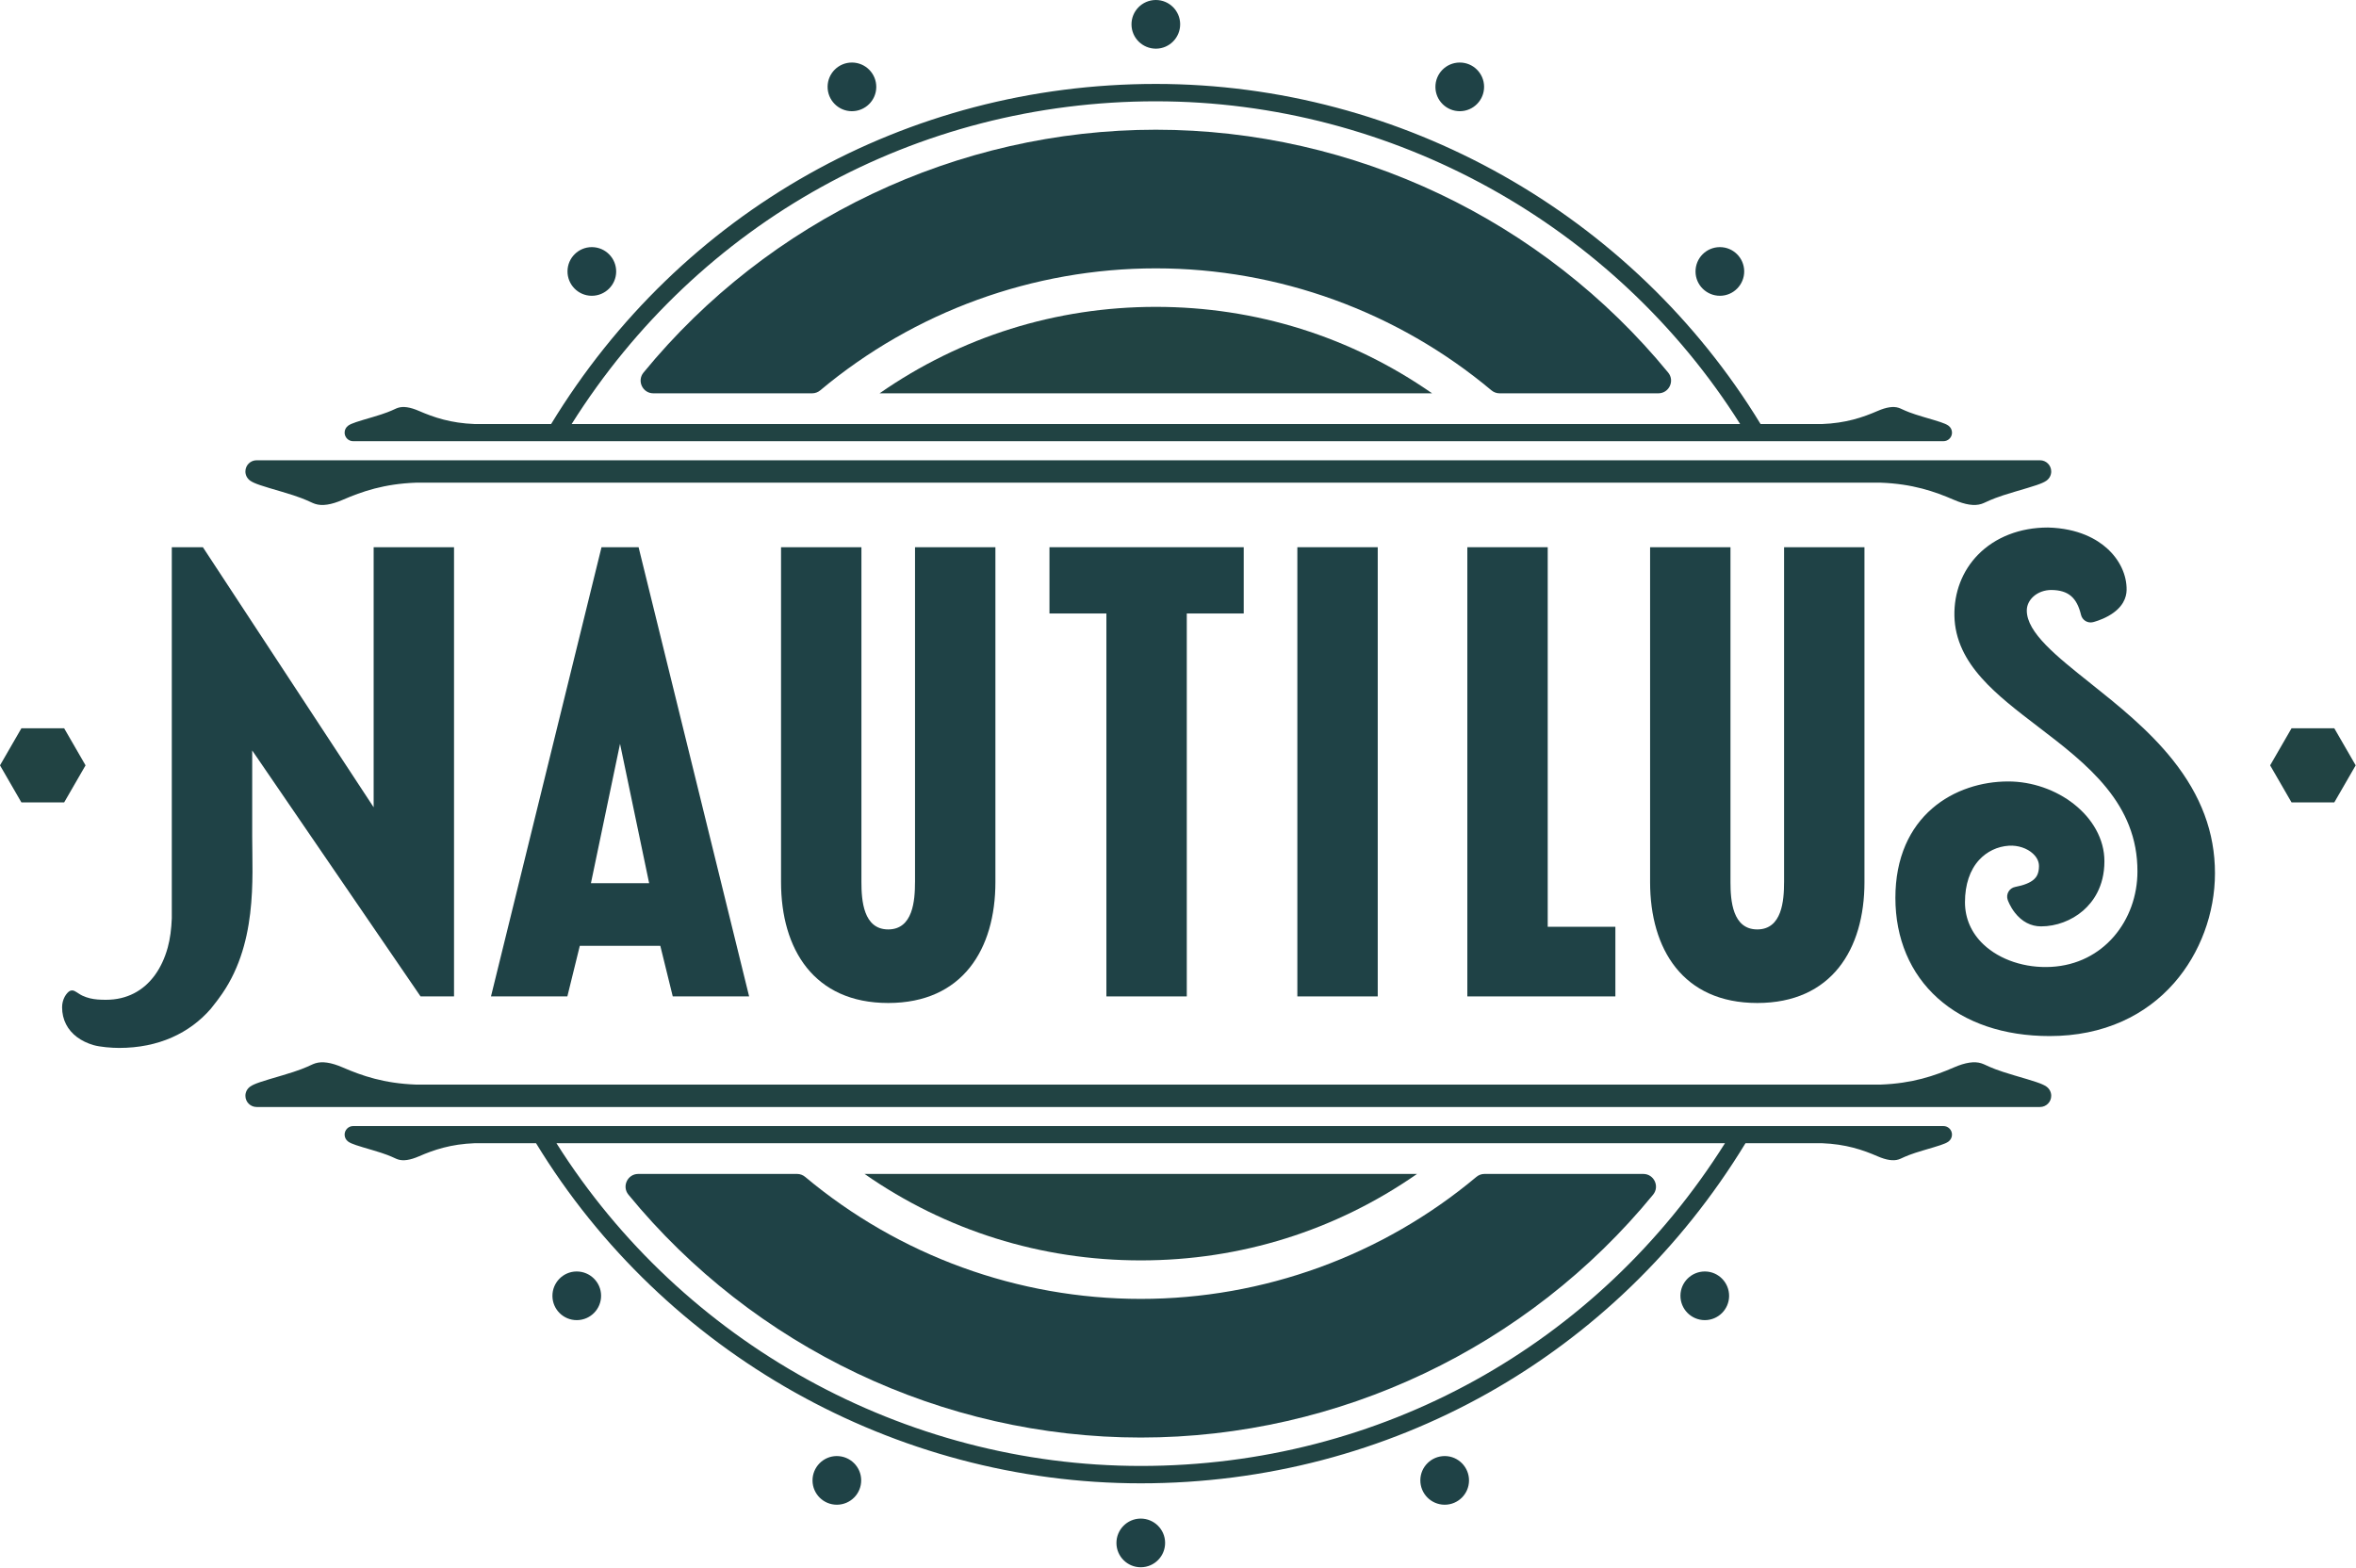 <?xml version="1.0" encoding="UTF-8" standalone="no"?>
<svg xmlns="http://www.w3.org/2000/svg" xmlns:xlink="http://www.w3.org/1999/xlink" xmlns:serif="http://www.serif.com/" width="100%" height="100%" viewBox="0 0 2261 1505" version="1.1" xml:space="preserve" style="fill-rule:evenodd;clip-rule:evenodd;stroke-linejoin:round;stroke-miterlimit:2;">
    <g>
        <g>
            <g>
                <g>
                    <path d="M1485.31,525.2L1408.17,525.2L1408.17,956.33L1550.24,956.33L1550.24,889.5L1485.31,889.5L1485.31,525.2Z" style="fill:rgb(31,66,70);fill-rule:nonzero;"></path>
                    <path d="M1007.15,588.8L1061.78,588.8L1061.78,956.33L1138.93,956.33L1138.93,588.8L1193.57,588.8L1193.57,525.2L1007.15,525.2L1007.15,588.8Z" style="fill:rgb(31,66,70);fill-rule:nonzero;"></path>
                    <rect x="1245.04" y="525.2" width="77.14" height="431.13" style="fill:rgb(31,66,70);"></rect>
                    <path d="M577.26,525.2L471.19,956.33L544.48,956.33L556.42,907.79L633.69,907.79L645.63,956.33L718.92,956.33L612.84,525.2L577.26,525.2ZM567.11,847.67L595.04,713.9L622.97,847.67L567.11,847.67Z" style="fill:rgb(31,66,70);fill-rule:nonzero;"></path>
                    <path d="M878.11,846.64C878.11,864.29 876.18,892.03 852.4,892.03C828.62,892.03 826.69,864.29 826.69,846.64L826.69,525.2L749.55,525.2L749.55,846.64C749.55,910.94 781.05,962.64 852.41,962.64C923.77,962.64 955.27,910.95 955.27,846.64L955.27,525.2L878.13,525.2L878.13,846.64L878.11,846.64Z" style="fill:rgb(31,66,70);fill-rule:nonzero;"></path>
                    <path d="M1712.12,846.64C1712.12,864.29 1710.19,892.03 1686.41,892.03C1662.62,892.03 1660.7,864.29 1660.7,846.64L1660.7,525.2L1583.56,525.2L1583.56,846.64C1583.56,910.94 1615.06,962.64 1686.42,962.64C1757.78,962.64 1789.28,910.95 1789.28,846.64L1789.28,525.2L1712.14,525.2L1712.14,846.64L1712.12,846.64Z" style="fill:rgb(31,66,70);fill-rule:nonzero;"></path>
                    <path d="M2085.06,729.26C2061.88,700.18 2032.27,676.59 2006.15,655.78C1973.38,629.67 1945.07,607.13 1945.07,585.95C1945.07,580.98 1947.32,576.22 1951.4,572.53C1955.88,568.49 1962.04,566.25 1968.73,566.24C1984.86,566.46 1993.08,573.39 1997.11,590.15C1997.7,592.6 1999.24,594.72 2001.39,596.03C2003.54,597.34 2006.13,597.74 2008.58,597.14C2009.34,596.95 2016.24,595.2 2023.38,591.2C2037.62,583.24 2040.74,573.25 2040.86,566.28C2041.1,551.86 2034.27,537.3 2022.12,526.34C2012.47,517.63 1994.82,507.09 1965.49,506.3L1965.24,506.3C1938.51,506.3 1914.72,515.57 1898.24,532.42C1883.16,547.84 1875.12,568.72 1875.61,591.22C1875.85,602.31 1878.44,613.2 1883.3,623.59C1887.6,632.79 1893.66,641.71 1901.83,650.88C1916.52,667.37 1935.59,681.94 1955.78,697.37C1979.18,715.24 2003.37,733.73 2021.54,756.11C2031.14,767.93 2038.18,779.72 2043.08,792.16C2048.59,806.13 2051.26,820.56 2051.26,836.28C2051.26,859.73 2043.23,881.94 2028.66,898.82C2021.3,907.34 2012.56,914.16 2002.68,919.1C1992.23,924.32 1980.72,927.31 1968.46,927.98C1943.49,929.35 1919.19,921.28 1903.46,906.39C1891.87,895.42 1885.74,881.42 1885.74,865.91C1885.74,849.05 1890.44,835.02 1899.32,825.34C1906.76,817.23 1916.91,812.38 1927.89,811.68C1936.56,811.13 1945.45,814.09 1951.11,819.41C1953.69,821.83 1956.77,825.85 1956.77,831.21C1956.77,838.71 1954.07,842.05 1952.04,843.91C1948.49,847.17 1942.39,849.64 1933.92,851.26C1931.21,851.78 1928.87,853.45 1927.49,855.83C1926.11,858.22 1925.84,861.08 1926.75,863.68C1926.97,864.32 1929.05,870.09 1933.59,875.92C1940.3,884.55 1948.99,889.11 1958.73,889.11C1973.3,889.11 1988.01,883.61 1999.08,874.02C2008.42,865.93 2019.56,851.13 2019.56,826.62C2019.56,816.11 2016.82,805.84 2011.41,796.09C2006.41,787.07 1999.38,778.94 1990.51,771.9C1972.98,757.99 1949.93,750.02 1927.29,750.02C1914.24,750.02 1901.5,752.08 1889.41,756.13C1876.2,760.56 1864.42,767.19 1854.41,775.82C1843.33,785.37 1834.69,797.18 1828.72,810.9C1822.25,825.78 1818.96,842.88 1818.96,861.71C1818.96,881.16 1822.48,899.33 1829.41,915.71C1836.3,931.98 1846.42,946.19 1859.51,957.96C1886.01,981.79 1923.18,994.38 1967.01,994.38C1992.42,994.38 2015.89,989.61 2036.77,980.2C2055.94,971.56 2072.69,959.16 2086.55,943.33C2111.4,914.96 2125.65,876.59 2125.65,838.06C2125.66,799.12 2112.38,763.54 2085.06,729.26Z" style="fill:rgb(31,66,70);fill-rule:nonzero;"></path>
                    <path d="M358.57,774.8L194.7,525.2L164.87,525.2L164.87,881.39C164.48,891.45 163.3,901 160.94,909.53C158.12,919.69 153.95,928.64 148.52,936.05C143.09,943.46 136.41,949.34 128.58,953.37C120.75,957.4 111.76,959.57 101.74,959.57C98.94,959.57 96.31,959.51 93.76,959.3C91.21,959.09 88.75,958.73 86.31,958.14C83.87,957.54 81.44,956.71 78.95,955.55C76.47,954.39 74.42,952.66 71.53,951.14C71.05,950.89 69.96,950.57 69.37,950.57C68.8,950.58 67.67,950.78 67.2,950.99C66.28,951.41 65.39,952.21 64.51,953.18C63.63,954.15 62.79,955.34 62.06,956.71C61.33,958.08 60.71,959.63 60.28,961.31C59.84,962.99 59.59,964.81 59.59,966.71C59.59,972.78 60.92,978.26 63.38,983.06C65.83,987.86 69.4,991.98 73.88,995.35C78.36,998.71 83.74,1001.32 89.81,1003.08C95.88,1004.84 107.07,1005.77 114.31,1005.77C133.23,1005.77 150.15,1002.23 164.88,995.75C179.62,989.27 192.17,979.87 202.36,968.14C203.49,966.83 204.49,965.39 205.57,964.02C206.49,962.92 207.31,961.79 208.18,960.68C208.76,959.89 209.37,959.14 209.92,958.33C247.59,908.11 242.03,842.83 242.03,802.67L242.03,720.26L403.6,956.32L435.72,956.32L435.72,525.2L358.58,525.2L358.58,774.8L358.57,774.8Z" style="fill:rgb(31,66,70);fill-rule:nonzero;"></path>
                </g>
            </g>
        </g>
        <g>
            <g>
                <path d="M61.58,699.01L20.53,699.01L0,734.56L20.53,770.11L61.58,770.11L82.1,734.56L61.58,699.01Z" style="fill:rgb(33,67,67);fill-rule:nonzero;"></path>
            </g>
            <g>
                <path d="M2199.13,699.01L2240.18,699.01L2260.7,734.56L2240.18,770.11L2199.13,770.11L2178.6,734.56L2199.13,699.01Z" style="fill:rgb(33,67,67);fill-rule:nonzero;"></path>
            </g>
        </g>
        <g>
            <path d="M1109.23,294.52C1013.39,294.52 922.18,323.14 844.12,377.49L1374.33,377.49C1296.29,323.14 1205.07,294.52 1109.23,294.52" style="fill:rgb(33,67,67);fill-rule:nonzero;"></path>
            <g>
                <path d="M1957.75,441.75L246.26,441.75C240.32,441.75 235.5,446.57 235.5,452.51C235.5,456.1 237.26,459.26 239.96,461.22C240.01,461.26 240.06,461.3 240.12,461.34C240.15,461.36 240.19,461.39 240.22,461.41C240.23,461.42 240.25,461.43 240.26,461.44C244.34,464.26 251.6,466.43 270.94,472.09C287.54,476.95 293.79,479.85 297.92,481.76C299.61,482.54 300.95,483.16 302.47,483.65C309.18,485.82 317.84,484.53 328.95,479.7C347.37,471.71 368.62,464.36 399.25,463.25L1804.76,463.25C1835.38,464.36 1856.64,471.7 1875.06,479.7C1886.17,484.52 1894.84,485.81 1901.54,483.65C1903.06,483.16 1904.39,482.54 1906.09,481.76C1910.22,479.85 1916.47,476.95 1933.07,472.09C1952.41,466.42 1959.67,464.26 1963.75,461.44C1963.76,461.43 1963.78,461.42 1963.79,461.41C1963.82,461.39 1963.86,461.36 1963.89,461.34C1963.95,461.3 1963.99,461.26 1964.05,461.22C1966.75,459.26 1968.51,456.1 1968.51,452.51C1968.51,446.56 1963.7,441.75 1957.75,441.75Z" style="fill:rgb(33,67,67);fill-rule:nonzero;"></path>
                <path d="M338.95,423.45L1865.07,423.45C1869.61,423.45 1873.3,419.77 1873.3,415.22C1873.3,412.48 1871.95,410.06 1869.89,408.56C1869.85,408.53 1869.81,408.5 1869.77,408.47C1869.74,408.45 1869.72,408.43 1869.69,408.42C1869.68,408.41 1869.67,408.4 1869.66,408.4C1866.54,406.24 1860.99,404.59 1846.21,400.26C1833.52,396.54 1828.75,394.33 1825.59,392.87C1824.3,392.27 1823.27,391.8 1822.11,391.42C1816.98,389.76 1810.36,390.75 1801.87,394.44C1787.79,400.55 1771.54,406.16 1748.13,407.01L1689.6,407.01C1566.8,205.45 1345.3,80.55 1109.27,80.55C870.19,80.55 653.34,202.56 528.88,407L455.89,407C432.48,406.15 416.23,400.54 402.15,394.43C393.65,390.74 387.03,389.76 381.91,391.41C380.75,391.78 379.73,392.26 378.43,392.86C375.27,394.32 370.49,396.53 357.81,400.25C343.03,404.58 337.48,406.24 334.36,408.39C334.35,408.4 334.34,408.41 334.33,408.41C334.3,408.43 334.28,408.45 334.25,408.46C334.21,408.49 334.17,408.52 334.13,408.55C332.07,410.04 330.72,412.47 330.72,415.21C330.72,419.77 334.4,423.45 338.95,423.45ZM1109.27,97.23C1336.1,97.23 1549.22,215.48 1670,407L548.58,407C670.8,212.83 879.48,97.23 1109.27,97.23Z" style="fill:rgb(33,67,67);fill-rule:nonzero;"></path>
            </g>
        </g>
        <g>
            <path d="M1094.78,1209.68C1190.62,1209.68 1281.83,1181.06 1359.89,1126.71L829.67,1126.71C907.73,1181.06 998.94,1209.68 1094.78,1209.68" style="fill:rgb(33,67,67);fill-rule:nonzero;"></path>
            <g>
                <path d="M1964.05,1042.99C1964,1042.95 1963.95,1042.91 1963.89,1042.87C1963.86,1042.85 1963.82,1042.82 1963.79,1042.8C1963.78,1042.79 1963.76,1042.78 1963.75,1042.77C1959.67,1039.95 1952.41,1037.78 1933.07,1032.12C1916.47,1027.26 1910.22,1024.36 1906.09,1022.45C1904.4,1021.67 1903.06,1021.05 1901.54,1020.56C1894.83,1018.39 1886.17,1019.68 1875.06,1024.51C1856.64,1032.5 1835.39,1039.85 1804.76,1040.96L399.25,1040.96C368.63,1039.85 347.37,1032.51 328.95,1024.51C317.84,1019.69 309.17,1018.4 302.47,1020.56C300.95,1021.05 299.62,1021.67 297.92,1022.45C293.79,1024.36 287.54,1027.26 270.94,1032.12C251.6,1037.79 244.34,1039.95 240.26,1042.77C240.25,1042.78 240.23,1042.79 240.22,1042.8C240.19,1042.82 240.15,1042.85 240.12,1042.87C240.06,1042.91 240.02,1042.95 239.96,1042.99C237.26,1044.95 235.5,1048.11 235.5,1051.7C235.5,1057.64 240.32,1062.46 246.26,1062.46L1957.76,1062.46C1963.7,1062.46 1968.52,1057.64 1968.52,1051.7C1968.51,1048.11 1966.75,1044.94 1964.05,1042.99Z" style="fill:rgb(33,67,67);fill-rule:nonzero;"></path>
                <path d="M1865.06,1080.76L338.95,1080.76C334.41,1080.76 330.72,1084.44 330.72,1088.99C330.72,1091.73 332.07,1094.15 334.13,1095.65C334.17,1095.68 334.21,1095.71 334.25,1095.74C334.28,1095.76 334.3,1095.78 334.33,1095.79C334.34,1095.8 334.35,1095.81 334.36,1095.81C337.48,1097.97 343.03,1099.62 357.81,1103.95C370.5,1107.67 375.27,1109.88 378.43,1111.34C379.72,1111.94 380.75,1112.41 381.91,1112.79C387.04,1114.45 393.66,1113.46 402.15,1109.77C416.23,1103.66 432.48,1098.05 455.89,1097.2L514.42,1097.2C637.21,1298.75 858.71,1423.65 1094.73,1423.65C1333.81,1423.65 1550.66,1301.64 1675.12,1097.2L1748.11,1097.2C1771.52,1098.05 1787.77,1103.66 1801.85,1109.77C1810.35,1113.46 1816.97,1114.44 1822.09,1112.79C1823.25,1112.42 1824.27,1111.94 1825.57,1111.34C1828.73,1109.88 1833.51,1107.67 1846.19,1103.95C1860.97,1099.62 1866.52,1097.96 1869.64,1095.81C1869.65,1095.8 1869.66,1095.79 1869.67,1095.79C1869.7,1095.77 1869.72,1095.75 1869.75,1095.74C1869.79,1095.71 1869.83,1095.68 1869.87,1095.65C1871.93,1094.16 1873.28,1091.73 1873.28,1088.99C1873.29,1084.44 1869.61,1080.76 1865.06,1080.76ZM1094.74,1406.97C867.91,1406.97 654.79,1288.72 534.01,1097.2L1655.43,1097.2C1533.21,1291.38 1324.53,1406.97 1094.74,1406.97Z" style="fill:rgb(33,67,67);fill-rule:nonzero;"></path>
            </g>
        </g>
    </g>
    <path d="M1109.03,0L1109.26,0C1122.03,0 1132.45,10.29 1132.58,23.09C1132.71,35.97 1122.37,46.58 1109.5,46.71L1109.29,46.71C1096.48,46.71 1086,36.43 1085.87,23.62C1085.75,10.68 1096.09,0.14 1109.03,0M1400.69,60.02C1387.75,60.16 1377.41,70.7 1377.54,83.64C1377.67,96.45 1388.15,106.73 1400.96,106.73L1401.17,106.73C1414.05,106.6 1424.38,95.98 1424.25,83.11C1424.12,70.31 1413.7,60.02 1400.93,60.02L1400.69,60.02M1650.31,237.18C1637.37,237.32 1627.03,247.86 1627.16,260.8C1627.29,273.61 1637.77,283.89 1650.58,283.89L1650.79,283.89C1663.67,283.76 1674,273.14 1673.87,260.27C1673.74,247.47 1663.32,237.18 1650.55,237.18L1650.31,237.18M817.78,60.02L817.55,60.02C804.78,60.02 794.36,70.31 794.23,83.11C794.1,95.99 804.44,106.6 817.31,106.73L817.52,106.73C830.32,106.73 840.81,96.45 840.94,83.64C841.06,70.7 830.72,60.16 817.78,60.02M568.17,237.18L567.94,237.18C555.17,237.18 544.75,247.47 544.62,260.27C544.49,273.15 554.83,283.76 567.7,283.89L567.91,283.89C580.71,283.89 591.2,273.61 591.33,260.8C591.45,247.86 581.11,237.32 568.17,237.18M617.55,357.61C611.05,365.55 616.74,377.49 626.99,377.49L779.42,377.49C782.24,377.49 784.98,376.48 787.14,374.67C877.38,299.1 991.48,257.56 1109.24,257.56C1226.98,257.56 1341.09,299.1 1431.34,374.67C1433.51,376.48 1436.23,377.49 1439.06,377.49L1591.49,377.49C1601.74,377.49 1607.43,365.54 1600.93,357.61C1480.75,210.98 1299.7,124.5 1109.24,124.5C918.76,124.5 737.71,210.98 617.55,357.61M1094.98,1504.21C1107.92,1504.07 1118.26,1493.53 1118.13,1480.59C1118,1467.78 1107.52,1457.5 1094.71,1457.5L1094.5,1457.5C1081.62,1457.63 1071.29,1468.25 1071.42,1481.12C1071.55,1493.92 1081.97,1504.21 1094.74,1504.21L1094.98,1504.21M803.32,1444.19C816.26,1444.05 826.6,1433.51 826.47,1420.57C826.34,1407.76 815.86,1397.48 803.05,1397.48L802.84,1397.48C789.96,1397.61 779.63,1408.23 779.76,1421.1C779.89,1433.9 790.31,1444.19 803.08,1444.19L803.32,1444.19M553.71,1267.03C566.65,1266.89 576.99,1256.35 576.86,1243.41C576.73,1230.6 566.25,1220.32 553.44,1220.32L553.23,1220.32C540.35,1220.45 530.02,1231.07 530.15,1243.94C530.28,1256.74 540.7,1267.03 553.47,1267.03L553.71,1267.03M1386.23,1444.19L1386.46,1444.19C1399.23,1444.19 1409.65,1433.9 1409.78,1421.1C1409.91,1408.22 1399.57,1397.61 1386.7,1397.48L1386.49,1397.48C1373.68,1397.48 1363.2,1407.76 1363.07,1420.57C1362.95,1433.51 1373.29,1444.05 1386.23,1444.19M1635.84,1267.03L1636.07,1267.03C1648.84,1267.03 1659.26,1256.74 1659.39,1243.94C1659.52,1231.06 1649.18,1220.45 1636.31,1220.32L1636.1,1220.32C1623.3,1220.32 1612.81,1230.6 1612.68,1243.41C1612.56,1256.34 1622.91,1266.88 1635.84,1267.03M1586.46,1146.59C1592.96,1138.66 1587.27,1126.71 1577.02,1126.71L1424.6,1126.71C1421.78,1126.71 1419.04,1127.72 1416.88,1129.53C1326.64,1205.1 1212.54,1246.64 1094.78,1246.64C977.04,1246.64 862.93,1205.1 772.68,1129.53C770.51,1127.72 767.79,1126.71 764.96,1126.71L612.53,1126.71C602.28,1126.71 596.59,1138.66 603.09,1146.59C723.27,1293.22 904.32,1379.71 1094.78,1379.71C1285.25,1379.71 1466.3,1293.22 1586.46,1146.59" style="fill:rgb(31,66,70);fill-rule:nonzero;"></path>
</svg>
